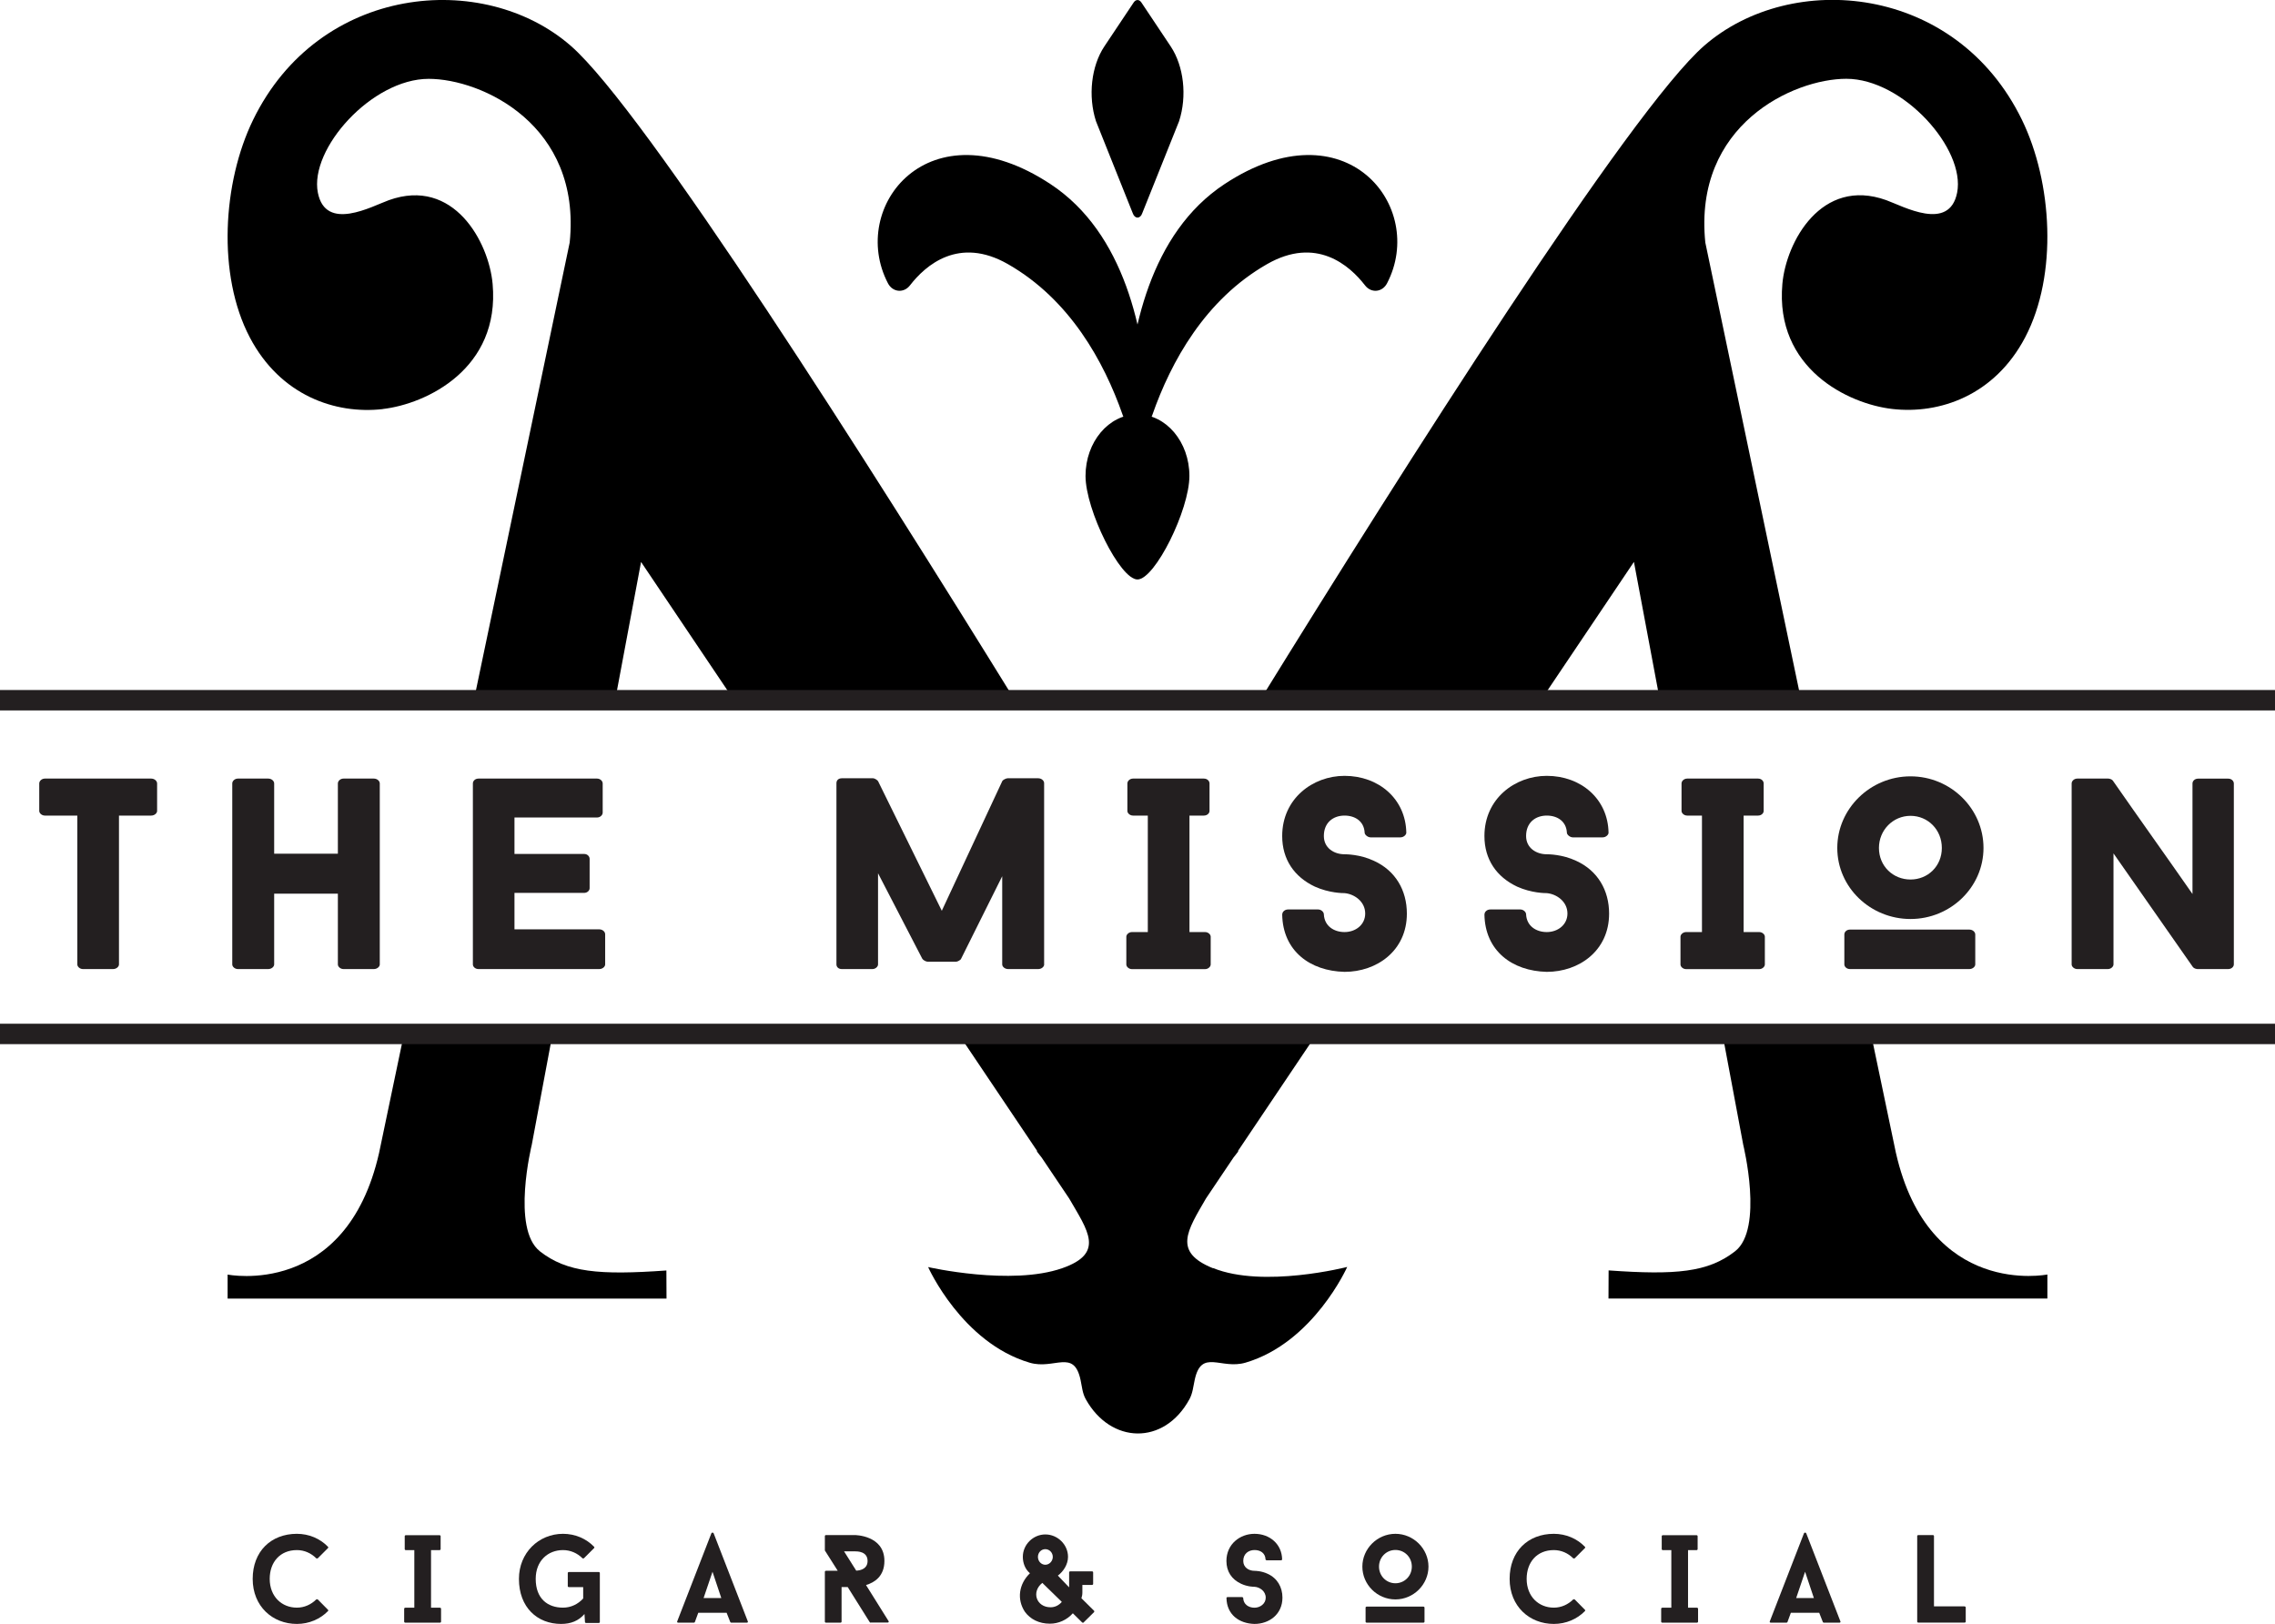 <svg xmlns="http://www.w3.org/2000/svg" id="Layer_2" data-name="Layer 2" viewBox="0 0 367.51 262.39"><defs><style>      .cls-1 {        fill: #231f20;      }      .cls-2 {        fill: none;        stroke: #231f20;        stroke-miterlimit: 10;        stroke-width: 3.3px;      }    </style></defs><g id="Layer_1-2" data-name="Layer 1"><g><path d="M248.92,113.14l15.03-22.35,4.19,22.35h22.82l-15.48-73.96c-1.94-19.04,14.25-26.45,22.78-26.45,9.17,0,19.29,11.33,17.9,18.4-1.26,6.37-8.72,2.19-11.45,1.21-10.49-3.77-16.18,6.77-16.78,13.53-1.22,13.68,10.64,19.4,17.76,20.21,7.64.88,16.53-2.18,21.46-11.57,5.31-10.12,4.38-25.08-.52-35.15-10.67-21.93-37.23-24.23-51.3-12-11.97,10.41-48.62,68.27-71.77,105.76h45.37Z"></path><path d="M61.82,66.09c7.12-.82,18.98-6.54,17.76-20.21-.6-6.76-6.29-17.3-16.78-13.53-2.72.98-10.19,5.15-11.45-1.21-1.4-7.08,8.73-18.4,17.9-18.4,8.54,0,24.73,7.41,22.78,26.45l-15.48,73.96h22.82l4.19-22.35,15.03,22.35h45.37C140.8,75.65,104.15,17.79,92.18,7.38c-14.07-12.24-40.63-9.93-51.3,12-4.9,10.07-5.84,25.03-.52,35.15,4.93,9.38,13.81,12.44,21.46,11.57Z"></path><path d="M306.27,186.28l-4.02-19.22h-24l3.36,17.93s3.33,13.55-1.31,17.18c-4.37,3.42-9.6,3.87-20.44,3.1l-.02,4.54h70.9v-3.88s-19.12,3.88-24.47-19.66Z"></path><path d="M195.93,204.91c-6.49-2.63-4.13-6.05-1.11-11.27l4.43-6.59c.49-.65.81-1.04.81-1.04h-.1s12.73-18.94,12.73-18.94h-57.85l12.73,18.94h-.1s.31.39.81,1.04l4.43,6.59c3.03,5.23,5.81,8.85-1.11,11.27-8.27,2.89-21.67-.18-21.67-.18,0,0,5.45,12.22,16.4,15.45,3.99,1.18,7.14-2.29,8.22,2.77.24,1.14.31,2.17.84,3.12,4.02,7.25,12.66,7.54,16.76,0,.52-.97.6-1.99.85-3.14,1.09-5.05,4.23-1.58,8.22-2.76,10.96-3.23,16.41-15.46,16.41-15.46,0,0-13.54,3.48-21.67.18Z"></path><path d="M87.21,202.17c-4.64-3.63-1.31-17.18-1.31-17.18l3.36-17.93h-24l-4.02,19.22c-5.34,23.53-24.47,19.66-24.47,19.66v3.88h70.9l-.02-4.54c-10.84.77-16.07.32-20.44-3.1Z"></path></g><g><path class="cls-1" d="M25.38,131.03c0,.35-.4.75-.97.75h-5.19v24.05c0,.35-.4.75-.97.75h-4.84c-.53,0-.92-.4-.92-.75v-24.05h-5.23c-.53,0-.92-.4-.92-.75v-4.44c0-.4.4-.79.92-.79h17.15c.57,0,.97.4.97.79v4.44Z"></path><path class="cls-1" d="M60.38,125.8c.57,0,.97.4.97.79v29.24c0,.35-.4.75-.97.75h-4.88c-.53,0-.92-.4-.92-.75v-11.43h-10.29v11.43c0,.35-.4.75-.97.75h-4.88c-.53,0-.92-.4-.92-.75v-29.24c0-.4.4-.79.92-.79h4.88c.57,0,.97.4.97.79v11.35h10.29v-11.35c0-.4.4-.79.92-.79h4.88Z"></path><path class="cls-1" d="M83.11,132.09v5.89h11.26c.53,0,.88.4.88.79v4.75c0,.35-.35.75-.88.75h-11.26v5.89h13.68c.57,0,.97.4.97.79v4.88c0,.35-.4.75-.97.75h-19.48c-.57,0-.92-.4-.92-.75v-29.24c0-.4.35-.79.92-.79h19.13c.53,0,.92.4.92.79v4.71c0,.4-.4.79-.92.79h-13.32Z"></path><path class="cls-1" d="M168.68,155.83c0,.35-.4.75-.97.75h-4.84c-.57,0-.97-.4-.97-.75v-14.25c-2.2,4.44-4.44,8.88-6.64,13.33-.04.18-.57.48-.79.48h-4.62c-.26,0-.75-.26-.84-.48v.04l-7.17-13.85v14.73c0,.35-.4.75-.92.75h-4.92c-.62,0-.88-.4-.88-.75v-29.29c0-.4.26-.79.88-.79h5.01c.31,0,.75.31.84.48l10.29,20.93,9.76-20.93c.09-.22.62-.48.88-.48h4.92c.57,0,.97.4.97.79v29.29Z"></path><path class="cls-1" d="M192.15,131.78v18.82h2.51c.53,0,.92.4.92.75v4.49c0,.35-.4.75-.92.75h-11.79c-.53,0-.92-.4-.92-.75v-4.49c0-.35.4-.75.92-.75h2.55v-18.82h-2.38c-.53,0-.92-.4-.92-.75v-4.44c0-.4.4-.79.92-.79h11.43c.57,0,.92.4.92.79v4.44c0,.35-.35.75-.92.75h-2.33Z"></path><path class="cls-1" d="M207.14,147.74c0-.4.4-.79.92-.79h4.88c.48,0,.92.4.92.79.09,1.89,1.63,2.86,3.34,2.86,1.8,0,3.34-1.19,3.34-2.99,0-1.98-1.8-3.17-3.34-3.3-.26,0-2.46,0-4.79-1.05-3.34-1.58-5.28-4.4-5.28-8.18,0-6.03,4.93-9.72,10.07-9.72,5.54,0,9.89,3.74,9.98,9.19,0,.31-.4.75-.97.75h-4.79c-.48,0-.97-.44-.97-.75-.09-1.85-1.54-2.77-3.25-2.77-1.8,0-3.34,1.1-3.34,3.3,0,1.93,1.63,2.95,3.34,2.95.22,0,2.51,0,4.75,1.06,3.47,1.58,5.32,4.75,5.32,8.53,0,6.02-4.88,9.41-10.07,9.41-5.58-.13-9.98-3.39-10.07-9.28Z"></path><path class="cls-1" d="M239.81,147.74c0-.4.4-.79.92-.79h4.88c.48,0,.92.4.92.79.09,1.89,1.63,2.86,3.34,2.86,1.8,0,3.34-1.19,3.34-2.99,0-1.98-1.8-3.17-3.34-3.3-.26,0-2.46,0-4.79-1.05-3.34-1.58-5.28-4.4-5.28-8.18,0-6.03,4.93-9.72,10.07-9.72,5.54,0,9.89,3.74,9.98,9.19,0,.31-.4.75-.97.75h-4.79c-.48,0-.97-.44-.97-.75-.09-1.85-1.54-2.77-3.25-2.77-1.8,0-3.34,1.1-3.34,3.3,0,1.93,1.63,2.95,3.34,2.95.22,0,2.51,0,4.75,1.06,3.47,1.58,5.32,4.75,5.32,8.53,0,6.02-4.88,9.41-10.07,9.41-5.58-.13-9.98-3.39-10.07-9.28Z"></path><path class="cls-1" d="M281.67,131.78v18.82h2.51c.53,0,.92.4.92.75v4.49c0,.35-.4.75-.92.75h-11.79c-.53,0-.92-.4-.92-.75v-4.49c0-.35.4-.75.92-.75h2.55v-18.82h-2.38c-.53,0-.92-.4-.92-.75v-4.44c0-.4.4-.79.92-.79h11.43c.57,0,.92.4.92.79v4.44c0,.35-.35.75-.92.75h-2.33Z"></path><path class="cls-1" d="M296.8,137.01c0-6.33,5.32-11.57,11.83-11.57s11.79,5.23,11.79,11.57-5.32,11.48-11.79,11.48-11.83-5.1-11.83-11.48ZM319.09,155.83c0,.35-.4.75-.97.75h-19.26c-.57,0-.92-.4-.92-.75v-4.84c0-.4.35-.79.92-.79h19.26c.57,0,.97.4.97.79v4.84ZM303.53,137.01c0,2.95,2.29,5.1,5.1,5.1s5.06-2.16,5.06-5.1-2.24-5.19-5.06-5.19-5.1,2.29-5.1,5.19Z"></path><path class="cls-1" d="M360.86,155.83c0,.35-.35.75-.92.75h-4.93c-.18,0-.57-.09-.75-.31-4.49-6.42-8.31-11.92-12.84-18.38v17.94c0,.35-.4.75-.92.75h-4.92c-.53,0-.92-.4-.92-.75v-29.24c0-.4.4-.79.92-.79h4.97c.18,0,.57.09.75.31,4.4,6.33,8.44,11.96,12.88,18.34v-17.85c0-.4.35-.79.92-.79h4.84c.57,0,.92.4.92.79v29.24Z"></path></g><g><path d="M192.14,76.9c0,5.5-5.57,16.73-8.39,16.73s-8.39-11.23-8.39-16.73,3.76-9.95,8.39-9.95,8.39,4.46,8.39,9.95Z"></path><path d="M182.98,34.43l-5.93-14.84c-1.31-4.05-.77-8.91,1.35-12.09l4.75-7.12c.34-.5.88-.5,1.22,0l4.75,7.12c2.12,3.19,2.67,8.04,1.35,12.09l-5.94,14.84c-.31.97-1.23.97-1.55,0Z"></path><g><path d="M186.17,67.02c-.92,2.63-4.34,1.81-4.21-1.01.57-12.36,3.84-28.35,15.86-36.27,19.63-12.94,32.68,3.69,26.25,16.03-.76,1.47-2.56,1.63-3.55.35-2.51-3.25-7.89-7.99-15.84-3.44-10,5.72-15.51,15.75-18.52,24.34Z"></path><path d="M181.34,67.02c.92,2.63,4.34,1.81,4.21-1.01-.57-12.36-3.84-28.35-15.86-36.27-19.63-12.94-32.68,3.69-26.25,16.03.76,1.47,2.56,1.63,3.55.35,2.51-3.25,7.89-7.99,15.84-3.44,10,5.72,15.51,15.75,18.52,24.34Z"></path></g></g><g><path class="cls-1" d="M51.07,258.45c.08-.06.2-.06.28,0l1.62,1.64c.08.06.08.18,0,.24-1.25,1.27-3.03,2.06-5.01,2.06-3.92,0-7.14-2.83-7.14-7.28s2.97-7.28,7.14-7.28c1.98,0,3.76.79,5.01,2.08.08.06.08.18,0,.24l-1.62,1.62c-.08.06-.2.06-.28,0-.81-.81-1.9-1.31-3.11-1.31-2.73,0-4.39,1.96-4.39,4.65,0,2.87,1.96,4.65,4.39,4.65,1.21,0,2.3-.51,3.11-1.31Z"></path><path class="cls-1" d="M69.63,250.47v9.3h1.42c.12,0,.2.08.2.16v2.1c0,.08-.08.16-.2.16h-5.56c-.12,0-.2-.08-.2-.16v-2.1c0-.08.08-.16.2-.16h1.44v-9.3h-1.35c-.12,0-.2-.08-.2-.16v-2.1c0-.08.08-.16.2-.16h5.4c.12,0,.2.08.2.16v2.1c0,.08-.08.16-.2.16h-1.33Z"></path><path class="cls-1" d="M96.72,254c.1,0,.18.08.18.16v7.92c0,.08-.08.16-.18.16h-2.02c-.1,0-.2-.06-.2-.14l-.08-1.31c-.97,1.11-2.2,1.6-3.78,1.6-3.82,0-6.81-2.65-6.81-7.28,0-4.21,3.19-7.28,7.12-7.28,1.98,0,3.76.79,5.01,2.08.08.06.08.18,0,.24l-1.62,1.62c-.08.06-.2.06-.26,0-.81-.81-1.92-1.31-3.13-1.31-2.43,0-4.41,1.72-4.41,4.65,0,3.25,1.98,4.65,4.41,4.65,1.29,0,2.43-.57,3.26-1.48v-1.84h-2.29c-.12,0-.2-.06-.2-.14v-2.14c0-.08.08-.16.2-.16h4.81Z"></path><path class="cls-1" d="M117.39,260.59h-4.59l-.55,1.5c-.02.06-.1.1-.18.1h-2.49c-.16,0-.24-.1-.18-.22l5.52-14.23c.06-.14.3-.14.36,0l5.52,14.23c.06.12-.02.22-.16.22h-2.51c-.06,0-.14-.04-.16-.1l-.59-1.5ZM113.67,258.21h2.85l-1.42-4.25-1.44,4.25Z"></path><path class="cls-1" d="M140.68,262.19c-.06,0-.16-.04-.18-.08l-3.56-5.68h-.99v5.6c0,.08-.08.16-.2.16h-2.3c-.12,0-.2-.08-.2-.16v-8.07c0-.08.08-.16.2-.16h1.88c-.69-1.07-1.39-2.2-2.08-3.28v-2.33c0-.08.08-.16.2-.16h4.61s4.81,0,4.81,4.18c0,2.49-1.6,3.48-2.97,3.9l3.64,5.82c.08.12,0,.24-.14.24h-2.71ZM138.31,253.78c.77-.02,1.84-.34,1.84-1.56,0-1.56-1.64-1.56-2.1-1.56h-1.7l1.96,3.11Z"></path><path class="cls-1" d="M175.07,262.15c-.08.06-.18.06-.26,0l-1.5-1.48c-.97,1.09-2.33,1.68-3.7,1.68-1.78,0-3.19-.73-4.06-1.94-1.31-2-.97-4.47.83-6.21-.81-.67-1.15-1.7-1.15-2.65,0-1.98,1.66-3.62,3.64-3.62s3.66,1.64,3.66,3.62c0,1.21-.73,2.35-1.64,3.03l1.82,1.9v-2.43c0-.08.08-.16.2-.16h3.48c.12,0,.2.08.2.16v1.88c0,.08-.08.16-.2.16h-1.54v1.21c0,.38-.06.61-.14.89l-.02.04,2.04,2.02c.06.06.06.18,0,.24l-1.66,1.64ZM168.38,255.76c-1.82,1.44-.97,3.94,1.33,3.94.67,0,1.31-.28,1.82-.87l-3.15-3.07ZM167.67,251.56c0,.69.53,1.27,1.19,1.27s1.21-.59,1.21-1.27-.53-1.25-1.21-1.25-1.19.57-1.19,1.25Z"></path><path class="cls-1" d="M198.12,258.21c0-.08.08-.16.2-.16h2.31c.1,0,.2.08.2.16.04,1.03.89,1.56,1.82,1.56s1.82-.65,1.82-1.62c0-1.07-.99-1.72-1.82-1.76-.12,0-1.11,0-2.16-.49-1.52-.71-2.37-1.98-2.37-3.68,0-2.73,2.2-4.39,4.53-4.39,2.49,0,4.43,1.68,4.47,4.14,0,.06-.08.14-.2.14h-2.28c-.1,0-.2-.08-.2-.14-.04-1.03-.83-1.52-1.78-1.52s-1.82.59-1.82,1.76c0,1.05.89,1.6,1.82,1.6.1,0,1.11,0,2.14.49,1.54.71,2.37,2.14,2.37,3.84,0,2.73-2.18,4.25-4.51,4.25-2.51-.06-4.49-1.52-4.53-4.19Z"></path><path class="cls-1" d="M220.08,253.13c0-2.89,2.41-5.3,5.34-5.3s5.34,2.41,5.34,5.3-2.41,5.3-5.34,5.3-5.34-2.39-5.34-5.3ZM230.12,262.03c0,.08-.08.16-.2.16h-9.12c-.12,0-.2-.08-.2-.16v-2.28c0-.08.08-.16.2-.16h9.12c.12,0,.2.08.2.16v2.28ZM222.77,253.13c0,1.52,1.19,2.69,2.65,2.69s2.65-1.17,2.65-2.69-1.17-2.69-2.65-2.69-2.65,1.19-2.65,2.69Z"></path><path class="cls-1" d="M254.12,258.45c.08-.06.2-.06.28,0l1.62,1.64c.08.06.08.18,0,.24-1.25,1.27-3.03,2.06-5.01,2.06-3.92,0-7.14-2.83-7.14-7.28s2.97-7.28,7.14-7.28c1.98,0,3.76.79,5.01,2.08.08.06.08.18,0,.24l-1.62,1.62c-.08.06-.2.06-.28,0-.81-.81-1.9-1.31-3.11-1.31-2.73,0-4.39,1.96-4.39,4.65,0,2.87,1.96,4.65,4.39,4.65,1.21,0,2.3-.51,3.11-1.31Z"></path><path class="cls-1" d="M272.69,250.47v9.3h1.42c.12,0,.2.08.2.16v2.1c0,.08-.08.16-.2.16h-5.56c-.12,0-.2-.08-.2-.16v-2.1c0-.08.08-.16.2-.16h1.44v-9.3h-1.35c-.12,0-.2-.08-.2-.16v-2.1c0-.08.08-.16.2-.16h5.4c.12,0,.2.08.2.16v2.1c0,.08-.08.16-.2.16h-1.33Z"></path><path class="cls-1" d="M293.89,260.59h-4.59l-.55,1.5c-.02.06-.1.1-.18.1h-2.49c-.16,0-.24-.1-.18-.22l5.52-14.23c.06-.14.3-.14.36,0l5.52,14.23c.06.12-.02.22-.16.22h-2.51c-.06,0-.14-.04-.16-.1l-.59-1.5ZM290.17,258.21h2.85l-1.42-4.25-1.44,4.25Z"></path><path class="cls-1" d="M317.35,259.56c.12,0,.2.08.2.16v2.3c0,.08-.08.16-.2.16h-7.44c-.12,0-.2-.08-.2-.16v-13.83c0-.08.08-.16.2-.16h2.33c.1,0,.18.08.18.16v11.36h4.93Z"></path></g><line class="cls-2" y1="113.14" x2="367.51" y2="113.14"></line><line class="cls-2" y1="167.06" x2="367.51" y2="167.06"></line></g></svg>